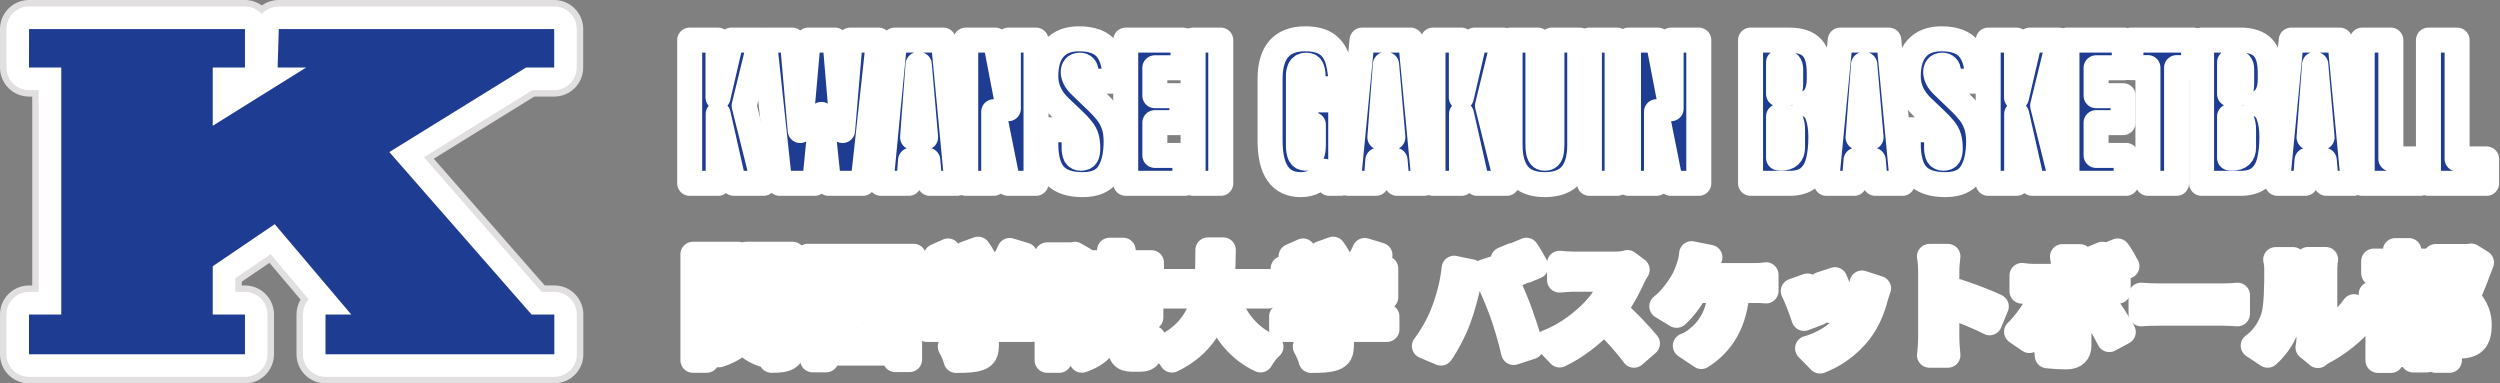 <svg width="300" height="46" viewBox="0 0 300 46" fill="none" xmlns="http://www.w3.org/2000/svg">
<rect x="0" y="0" width="300" height="46" fill="#808080" stroke="none"/>
<g clip-path="url(#clip0_12418_4427)">
<path d="M66.519 46H39.059C38.134 46 37.249 45.632 36.599 44.977C35.946 44.322 35.578 43.435 35.578 42.513V37.742C35.578 37.087 35.76 36.475 36.069 35.952L32.334 31.542L29.008 33.801V34.255H29.398C30.323 34.255 31.208 34.623 31.862 35.278C32.515 35.933 32.883 36.82 32.879 37.746V42.516C32.879 44.442 31.317 46.004 29.395 46.004H3.48C1.558 46 0 44.438 0 42.513V37.742C0 35.816 1.558 34.255 3.48 34.255H3.867V11.59H3.48C2.556 11.59 1.671 11.222 1.017 10.567C0.367 9.916 0 9.029 0 8.103V3.487C0 1.562 1.562 0 3.48 0H29.391C30.149 0 30.849 0.244 31.421 0.655C31.993 0.244 32.693 0 33.451 0H66.504C68.426 0 69.984 1.562 69.984 3.487V8.103C69.984 10.028 68.426 11.59 66.504 11.59H64.11L52.052 19.046L65.367 34.251H66.523C67.448 34.251 68.333 34.619 68.983 35.274C69.636 35.929 70.004 36.816 70.004 37.739V42.509C70.004 44.434 68.445 45.996 66.523 45.996L66.519 46Z" fill="#E1DFDF"/>
<path d="M66.519 45.225H39.059C38.339 45.225 37.651 44.938 37.144 44.431C36.638 43.923 36.352 43.233 36.352 42.512V37.742C36.352 37.041 36.618 36.402 37.055 35.917L32.473 30.508L28.23 33.387V35.026H29.395C30.114 35.026 30.802 35.313 31.309 35.82C31.815 36.328 32.102 37.018 32.102 37.738V42.508C32.102 44.008 30.887 45.221 29.391 45.221H3.48C1.984 45.221 0.773 44.008 0.773 42.508V37.738C0.773 36.239 1.984 35.026 3.48 35.026H4.641V10.815H3.48C2.761 10.815 2.073 10.528 1.566 10.021C1.06 9.513 0.773 8.823 0.773 8.103V3.487C0.773 1.988 1.988 0.775 3.48 0.775H29.391C30.199 0.775 30.926 1.131 31.421 1.693C31.916 1.128 32.643 0.775 33.451 0.775H66.504C68.001 0.775 69.211 1.988 69.211 3.487V8.103C69.211 9.602 68.001 10.815 66.504 10.815H63.89L50.865 18.867L65.011 35.026H66.516C67.235 35.026 67.923 35.313 68.43 35.82C68.936 36.328 69.223 37.018 69.223 37.738V42.508C69.223 44.008 68.008 45.221 66.516 45.221L66.519 45.225Z" fill="white"/>
<path d="M29.395 3.488V8.103H25.527V15.093L36.738 8.103H33.316L33.455 3.488H66.504V8.103H63.124L46.719 18.247L63.789 37.742H66.519V42.513H39.059V37.742H42.152L32.968 26.9L25.527 31.949V37.742H29.395V42.513H3.48V37.742H7.352V8.103H3.48L3.484 3.488H29.395Z" fill="#1E3C91"/>
</g>
<mask id="path-4-outside-1_12418_4427" maskUnits="userSpaceOnUse" x="80.762" y="2.656" width="220" height="43" fill="black">
<rect fill="white" x="80.762" y="2.656" width="220" height="43"/>
<path d="M87.027 31.677H84.797V32.372H87.027V31.677ZM84.797 34.162H87.027V33.423H84.797V34.162ZM88.617 35.312H84.797V43.235H83.15V30.512H88.617V35.312ZM91.159 34.19H93.459V33.423H91.159V34.19ZM93.459 31.677H91.159V32.372H93.459V31.677ZM95.121 30.512V41.446C95.121 42.227 94.993 42.653 94.539 42.923C94.084 43.193 93.459 43.235 92.579 43.235C92.551 42.88 92.394 42.341 92.238 41.915C92.068 42.156 91.897 42.398 91.798 42.596C90.619 42.256 89.739 41.659 89.114 40.807C88.617 41.475 87.751 42.099 86.274 42.582C86.075 42.27 85.635 41.759 85.294 41.489C86.885 41.063 87.637 40.452 87.978 39.827H85.55V38.592H88.234V37.854H85.749V36.675H86.856C86.729 36.363 86.572 36.036 86.388 35.752L87.68 35.397C87.964 35.766 88.234 36.277 88.362 36.675H89.838C90.009 36.249 90.208 35.738 90.321 35.383L91.869 35.78C91.656 36.093 91.443 36.405 91.258 36.675H92.494V37.854H89.739V38.592H92.636V39.827H89.995C90.563 40.594 91.5 41.148 92.707 41.375C92.622 41.46 92.522 41.56 92.437 41.673C92.778 41.688 93.104 41.688 93.232 41.673C93.403 41.673 93.459 41.602 93.459 41.432V35.354H89.554V30.512H95.121Z"/>
<path d="M103.896 33.92V32.372H102.462V33.92H103.896ZM107.432 37.073V35.468H105.487V37.087C105.487 37.456 105.529 37.499 105.799 37.499H106.523C106.765 37.499 106.822 37.399 106.85 36.76C106.992 36.874 107.205 36.973 107.432 37.073ZM99.139 40.821H107.432V38.862C107.233 38.947 107.006 38.975 106.722 38.975H105.529C104.152 38.975 103.882 38.507 103.882 37.101V35.468H102.462V35.624C102.462 37.03 102.036 38.677 100.077 39.7C99.906 39.458 99.48 39.075 99.139 38.805V40.821ZM100.886 35.468H99.139V38.464C100.659 37.626 100.886 36.547 100.886 35.596V35.468ZM109.633 32.372H105.572V33.92H109.15V43.15H107.432V42.369H99.139V43.179H97.506V33.92H100.801V32.372H96.938V30.754H109.633V32.372Z"/>
<path d="M112.97 33.707V35.667H111.38V32.216H113.311C113.055 31.748 112.672 31.194 112.331 30.754L113.765 30.115C114.262 30.668 114.83 31.421 115.058 31.975L114.546 32.216H116.776C116.577 31.662 116.222 30.981 115.881 30.441L117.372 29.902C117.827 30.512 118.295 31.378 118.48 31.946L117.798 32.216H119.942C120.411 31.549 120.894 30.725 121.164 30.058L122.995 30.612C122.612 31.151 122.186 31.719 121.803 32.216H123.691V35.667H122.03V33.707H112.97ZM123.833 37.981V39.529H118.366V41.418C118.366 42.298 118.182 42.738 117.486 42.98C116.818 43.221 115.938 43.25 114.731 43.25C114.617 42.767 114.291 42.057 114.035 41.602C114.944 41.645 115.995 41.645 116.279 41.631C116.577 41.631 116.648 41.574 116.648 41.375V39.529H111.195V37.981H116.648V37.044H117.457C117.827 36.817 118.21 36.547 118.551 36.263H113.737V34.801H120.113L120.482 34.715L121.547 35.539C120.738 36.405 119.63 37.314 118.466 37.981H123.833Z"/>
<path d="M136.627 34.119V32.955H131.487V34.119H136.627ZM129.982 31.52H133.148V30.029H134.781V31.52H138.175V34.304H137.082V35.567H131.033V34.318H129.982V31.52ZM128.974 30.512L130.081 31.151C129.712 32.358 129.243 33.906 128.846 35.014C129.698 36.093 129.882 37.044 129.882 37.868C129.882 38.777 129.698 39.373 129.258 39.685C129.03 39.842 128.761 39.927 128.434 39.984C128.193 40.012 127.852 40.026 127.525 40.012C127.511 39.614 127.383 38.975 127.156 38.578C127.412 38.592 127.596 38.592 127.781 38.592C127.937 38.578 128.065 38.549 128.178 38.464C128.335 38.351 128.391 38.067 128.391 37.669C128.391 37.016 128.207 36.135 127.412 35.184C127.696 34.289 127.994 33.054 128.221 32.088H127.113V43.235H125.651V30.583H128.732L128.974 30.512ZM136.201 41.617H136.67C136.897 41.617 136.94 41.404 136.968 39.955C137.281 40.211 137.962 40.481 138.374 40.58C138.232 42.568 137.863 43.108 136.855 43.108H135.903C134.668 43.108 134.398 42.625 134.398 41.176V38.095H133.347C133.177 40.665 132.58 42.298 129.811 43.221C129.669 42.824 129.258 42.199 128.917 41.901C131.189 41.219 131.615 40.069 131.757 38.095H130.195V36.59H138.104V38.095H135.974V41.162C135.974 41.574 136.003 41.617 136.201 41.617Z"/>
<path d="M152.205 35.525H147.206C148.144 38.294 149.862 40.523 152.517 41.602C152.091 41.957 151.537 42.71 151.268 43.193C148.697 41.986 147.05 39.913 145.943 37.172C145.176 39.543 143.642 41.759 140.632 43.207C140.362 42.738 139.865 42.128 139.368 41.773C142.62 40.324 143.969 37.967 144.523 35.525H139.638V33.778H144.807C144.949 32.443 144.934 31.151 144.949 29.987H146.795C146.78 31.151 146.766 32.458 146.624 33.778H152.205V35.525Z"/>
<path d="M155.57 33.707V35.667H153.98V32.216H155.911C155.655 31.748 155.272 31.194 154.931 30.754L156.365 30.115C156.862 30.668 157.43 31.421 157.658 31.975L157.146 32.216H159.376C159.177 31.662 158.822 30.981 158.481 30.441L159.972 29.902C160.427 30.512 160.895 31.378 161.08 31.946L160.398 32.216H162.542C163.011 31.549 163.494 30.725 163.764 30.058L165.595 30.612C165.212 31.151 164.786 31.719 164.403 32.216H166.291V35.667H164.63V33.707H155.57ZM166.433 37.981V39.529H160.966V41.418C160.966 42.298 160.782 42.738 160.086 42.98C159.418 43.221 158.538 43.25 157.331 43.25C157.217 42.767 156.891 42.057 156.635 41.602C157.544 41.645 158.595 41.645 158.879 41.631C159.177 41.631 159.248 41.574 159.248 41.375V39.529H153.795V37.981H159.248V37.044H160.057C160.427 36.817 160.81 36.547 161.151 36.263H156.337V34.801H162.713L163.082 34.715L164.147 35.539C163.338 36.405 162.23 37.314 161.066 37.981H166.433Z"/>
<path d="M181.493 30.668C181.848 31.194 182.345 32.088 182.615 32.614L181.479 33.111C181.181 32.529 180.755 31.677 180.371 31.137L181.493 30.668ZM183.169 30.029C183.538 30.569 184.063 31.464 184.319 31.961L183.183 32.443C182.899 31.861 182.43 31.023 182.047 30.498L183.169 30.029ZM173.144 37.584C173.783 35.993 174.322 33.991 174.493 32.188L176.566 32.614C176.438 33.026 176.282 33.721 176.225 34.034C176.026 35.028 175.515 36.987 175.018 38.308C174.507 39.685 173.669 41.304 172.916 42.369L170.928 41.531C171.823 40.367 172.661 38.833 173.144 37.584ZM180.158 37.286C179.619 35.795 178.696 33.693 178.099 32.614L179.988 32.003C180.57 33.097 181.55 35.283 182.09 36.661C182.587 37.939 183.339 40.211 183.737 41.617L181.635 42.298C181.238 40.608 180.726 38.819 180.158 37.286Z"/>
<path d="M196.46 32.372C196.346 32.529 196.091 32.969 195.963 33.253C195.48 34.36 194.685 35.88 193.734 37.158C195.139 38.379 196.858 40.197 197.695 41.219L196.077 42.625C195.154 41.347 193.833 39.898 192.498 38.606C190.993 40.197 189.104 41.673 187.159 42.596L185.696 41.063C187.983 40.211 190.184 38.478 191.518 36.987C192.456 35.922 193.322 34.517 193.634 33.508H188.82C188.224 33.508 187.443 33.594 187.145 33.608V31.591C187.528 31.648 188.394 31.691 188.82 31.691H193.833C194.444 31.691 195.012 31.606 195.296 31.506L196.46 32.372Z"/>
<path d="M205.193 30.881C205.023 31.236 204.838 31.733 204.724 32.032C204.611 32.33 204.483 32.699 204.327 33.068H210.447C210.816 33.068 211.455 33.054 211.924 32.969V34.914C211.398 34.857 210.774 34.857 210.447 34.857H208.459C208.203 38.62 206.727 41.162 204.156 42.781L202.239 41.489C202.751 41.29 203.248 40.992 203.588 40.708C205.079 39.572 206.258 37.825 206.485 34.857H203.489C202.921 35.894 202.041 37.101 201.189 37.839L199.414 36.76C200.422 36.008 201.331 34.73 201.87 33.835C202.268 33.182 202.523 32.443 202.694 31.904C202.864 31.435 202.964 30.881 202.992 30.441L205.193 30.881Z"/>
<path d="M220.188 33.565C220.458 34.176 221.154 36.022 221.353 36.675L219.649 37.271C219.478 36.576 218.853 34.857 218.498 34.119L220.188 33.565ZM225.428 34.602C225.258 35.056 225.172 35.354 225.087 35.638C224.718 37.073 224.122 38.549 223.156 39.799C221.835 41.503 220.06 42.696 218.399 43.321L216.908 41.801C218.47 41.389 220.444 40.31 221.622 38.833C222.588 37.626 223.27 35.738 223.44 33.963L225.428 34.602ZM216.894 34.318C217.249 35.042 217.93 36.76 218.214 37.555L216.482 38.209C216.241 37.442 215.531 35.553 215.19 34.928L216.894 34.318Z"/>
<path d="M231.676 40.637V32.472C231.676 31.975 231.633 31.265 231.534 30.768H233.749C233.692 31.265 233.621 31.89 233.621 32.472V34.573C235.524 35.127 238.251 36.135 239.557 36.774L238.748 38.734C237.285 37.967 235.155 37.144 233.621 36.618V40.637C233.621 41.049 233.692 42.043 233.749 42.625H231.534C231.619 42.057 231.676 41.205 231.676 40.637Z"/>
<path d="M246.259 36.902C245.606 38.166 244.3 40.026 243.519 40.864L241.985 39.813C242.937 38.904 244.073 37.342 244.655 36.15L246.259 36.902ZM252.365 36.107C253.09 37.016 254.226 38.805 254.794 39.842L253.118 40.75C252.507 39.529 251.499 37.811 250.818 36.945L252.365 36.107ZM252.28 30.512C252.635 31.038 253.104 31.847 253.374 32.372L252.223 32.855C251.939 32.287 251.542 31.52 251.158 30.981L252.28 30.512ZM254.126 30.115C254.51 30.64 254.978 31.449 255.234 31.946L254.112 32.443C253.814 31.847 253.402 31.109 253.004 30.569L254.126 30.115ZM249.596 30.796C249.568 30.995 249.469 31.677 249.469 32.032V33.168H252.777C253.175 33.168 253.8 33.125 254.183 33.068V34.928C253.729 34.9 253.175 34.886 252.791 34.886H249.469V41.489C249.469 42.312 249 42.824 247.992 42.824C247.225 42.824 246.401 42.781 245.677 42.696L245.507 40.935C246.117 41.049 246.742 41.105 247.083 41.105C247.452 41.105 247.594 40.963 247.608 40.594C247.623 40.069 247.623 35.567 247.623 34.9V34.886H244.016C243.59 34.886 243.036 34.9 242.638 34.943V33.054C243.064 33.111 243.561 33.168 244.016 33.168H247.623V32.032C247.623 31.662 247.552 31.038 247.495 30.796H249.596Z"/>
<path d="M256.924 35.425C257.435 35.468 258.471 35.511 259.21 35.511H266.835C267.503 35.511 268.127 35.454 268.497 35.425V37.655C268.156 37.641 267.432 37.584 266.835 37.584H259.21C258.4 37.584 257.449 37.612 256.924 37.655V35.425Z"/>
<path d="M276.96 41.688C277.017 41.418 277.073 41.02 277.073 40.637V32.358C277.073 31.719 276.974 31.18 276.96 31.137H279.076C279.061 31.18 278.976 31.733 278.976 32.372V39.799C280.126 39.302 281.532 38.18 282.484 36.803L283.577 38.365C282.398 39.898 280.354 41.432 278.763 42.241C278.451 42.412 278.28 42.554 278.153 42.667L276.96 41.688ZM270.385 41.475C271.635 40.594 272.402 39.288 272.799 38.081C273.197 36.86 273.211 34.176 273.211 32.458C273.211 31.89 273.168 31.506 273.083 31.151H275.171C275.156 31.222 275.071 31.847 275.071 32.443C275.071 34.119 275.029 37.115 274.645 38.549C274.219 40.154 273.325 41.546 272.118 42.625L270.385 41.475Z"/>
<path d="M291.685 31.336V32.798H284.841V31.336H287.439V30.072H289.072V31.336H291.685ZM289.569 39.203H286.914V41.077H289.569V39.203ZM285.352 43.25V37.74H291.217V43.193H289.569V42.54H286.914V43.25H285.352ZM289.442 32.841L291.032 33.182C290.734 33.963 290.436 34.73 290.194 35.283H291.841V36.817H284.543V35.283H286.161C286.119 34.715 285.906 33.835 285.664 33.182L287.042 32.898C287.34 33.537 287.567 34.389 287.624 34.971L286.289 35.283H290.01L288.859 34.985C289.072 34.389 289.328 33.494 289.442 32.841ZM296.542 30.725L297.777 31.492C297.28 32.855 296.655 34.488 296.087 35.695C297.294 36.973 297.507 38.081 297.507 39.018C297.507 40.055 297.28 40.75 296.74 41.134C296.471 41.318 296.13 41.432 295.775 41.489C295.448 41.531 295.036 41.531 294.639 41.517C294.639 41.063 294.497 40.339 294.227 39.87C294.539 39.884 294.809 39.898 295.022 39.884C295.221 39.884 295.406 39.842 295.548 39.771C295.803 39.614 295.888 39.288 295.888 38.805C295.888 38.038 295.576 37.016 294.44 35.908C294.852 34.9 295.306 33.452 295.647 32.372H293.929V43.235H292.282V30.782H296.286L296.542 30.725Z"/>
<path d="M82.762 22V4.812H86.16V11.697L87.762 4.812H91.219L89.295 12.684L91.619 22H88.055L86.18 13.68V22H82.762Z"/>
<path d="M93.562 22L91.717 4.812H95.076L96.023 15.662L96.99 4.812H100.193L101.111 15.662L102.029 4.812H105.428L103.553 22H99.432L98.572 13.729L97.752 22H93.562Z"/>
<path d="M105.711 22L107.371 4.812H113.201L114.832 22H111.58L111.336 19.227H109.266L109.051 22H105.711ZM109.51 16.482H111.072L110.32 7.742H110.164L109.51 16.482Z"/>
<path d="M115.887 22V4.812H119.422L121.004 13.045V4.812H124.324V22H120.965L119.246 13.406V22H115.887Z"/>
<path d="M129.93 22.156C128.361 22.156 127.228 21.766 126.531 20.984C125.841 20.203 125.496 18.96 125.496 17.254V15.574H128.895V17.723C128.895 18.12 128.953 18.432 129.07 18.66C129.194 18.881 129.406 18.992 129.705 18.992C130.018 18.992 130.232 18.901 130.35 18.719C130.473 18.537 130.535 18.237 130.535 17.82C130.535 17.293 130.483 16.854 130.379 16.502C130.275 16.144 130.092 15.805 129.832 15.486C129.578 15.161 129.223 14.783 128.768 14.354L127.225 12.889C126.072 11.801 125.496 10.558 125.496 9.158C125.496 7.693 125.835 6.577 126.512 5.809C127.195 5.04 128.182 4.656 129.471 4.656C131.046 4.656 132.163 5.076 132.82 5.916C133.484 6.756 133.816 8.032 133.816 9.744H130.32V8.562C130.32 8.328 130.252 8.146 130.115 8.016C129.985 7.885 129.806 7.82 129.578 7.82C129.305 7.82 129.103 7.898 128.973 8.055C128.849 8.204 128.787 8.4 128.787 8.641C128.787 8.882 128.852 9.142 128.982 9.422C129.113 9.702 129.37 10.024 129.754 10.389L131.736 12.293C132.133 12.671 132.498 13.071 132.83 13.494C133.162 13.911 133.429 14.399 133.631 14.959C133.833 15.512 133.934 16.189 133.934 16.99C133.934 18.605 133.634 19.871 133.035 20.789C132.443 21.701 131.408 22.156 129.93 22.156Z"/>
<path d="M135.086 22V4.812H141.961V8.133H138.582V11.482H141.824V14.715H138.582V18.65H142.186V22H135.086Z"/>
<path d="M143.172 22V4.812H146.492V22H143.172Z"/>
<path d="M156.092 22.156C153.637 22.156 152.41 20.398 152.41 16.883V9.471C152.41 6.261 153.816 4.656 156.629 4.656C157.788 4.656 158.676 4.891 159.295 5.359C159.913 5.822 160.34 6.499 160.574 7.391C160.809 8.283 160.926 9.37 160.926 10.652H157.566V9.129C157.566 8.758 157.514 8.449 157.41 8.201C157.312 7.947 157.104 7.82 156.785 7.82C156.388 7.82 156.124 7.954 155.994 8.221C155.87 8.488 155.809 8.781 155.809 9.1V17.43C155.809 17.892 155.867 18.27 155.984 18.562C156.108 18.849 156.346 18.992 156.697 18.992C157.062 18.992 157.303 18.849 157.42 18.562C157.544 18.27 157.605 17.885 157.605 17.41V14.959H156.688V11.99H160.887V22H159.51L158.924 20.555C158.325 21.622 157.381 22.156 156.092 22.156Z"/>
<path d="M161.785 22L163.445 4.812H169.275L170.906 22H167.654L167.41 19.227H165.34L165.125 22H161.785ZM165.584 16.482H167.146L166.395 7.742H166.238L165.584 16.482Z"/>
<path d="M171.961 22V4.812H175.359V11.697L176.961 4.812H180.418L178.494 12.684L180.818 22H177.254L175.379 13.68V22H171.961Z"/>
<path d="M185.389 22.156C183.956 22.156 182.902 21.756 182.225 20.955C181.548 20.148 181.209 18.963 181.209 17.4V4.812H184.549V17.264C184.549 17.55 184.565 17.827 184.598 18.094C184.63 18.354 184.705 18.569 184.822 18.738C184.939 18.908 185.128 18.992 185.389 18.992C185.656 18.992 185.848 18.911 185.965 18.748C186.082 18.579 186.154 18.361 186.18 18.094C186.212 17.827 186.229 17.55 186.229 17.264V4.812H189.568V17.4C189.568 18.963 189.23 20.148 188.553 20.955C187.876 21.756 186.821 22.156 185.389 22.156Z"/>
<path d="M190.73 22V4.812H194.051V22H190.73Z"/>
<path d="M195.418 22V4.812H198.953L200.535 13.045V4.812H203.855V22H200.496L198.777 13.406V22H195.418Z"/>
<path d="M210.066 22V4.812H214.725C215.975 4.812 216.883 5.118 217.449 5.73C218.022 6.336 218.309 7.339 218.309 8.738V9.49C218.309 10.297 218.162 10.952 217.869 11.453C217.583 11.954 217.143 12.283 216.551 12.44C217.326 12.635 217.843 13.094 218.104 13.816C218.37 14.533 218.504 15.408 218.504 16.443C218.504 17.557 218.4 18.53 218.191 19.363C217.983 20.197 217.605 20.844 217.059 21.307C216.512 21.769 215.734 22 214.725 22H210.066ZM213.426 11.287H214.129C214.448 11.287 214.653 11.163 214.744 10.916C214.835 10.669 214.881 10.372 214.881 10.027V8.299C214.881 7.745 214.637 7.469 214.148 7.469H213.426V11.287ZM213.768 18.973C214.66 18.973 215.105 18.549 215.105 17.703V15.555C215.105 15.066 215.031 14.682 214.881 14.402C214.738 14.116 214.464 13.973 214.061 13.973H213.426V18.953C213.569 18.966 213.683 18.973 213.768 18.973Z"/>
<path d="M219.168 22L220.828 4.812H226.658L228.289 22H225.037L224.793 19.227H222.723L222.508 22H219.168ZM222.967 16.482H224.529L223.777 7.742H223.621L222.967 16.482Z"/>
<path d="M233.426 22.156C231.857 22.156 230.724 21.766 230.027 20.984C229.337 20.203 228.992 18.96 228.992 17.254V15.574H232.391V17.723C232.391 18.12 232.449 18.432 232.566 18.66C232.69 18.881 232.902 18.992 233.201 18.992C233.514 18.992 233.729 18.901 233.846 18.719C233.969 18.537 234.031 18.237 234.031 17.82C234.031 17.293 233.979 16.854 233.875 16.502C233.771 16.144 233.589 15.805 233.328 15.486C233.074 15.161 232.719 14.783 232.264 14.354L230.721 12.889C229.568 11.801 228.992 10.558 228.992 9.158C228.992 7.693 229.331 6.577 230.008 5.809C230.691 5.04 231.678 4.656 232.967 4.656C234.542 4.656 235.659 5.076 236.316 5.916C236.98 6.756 237.312 8.032 237.312 9.744H233.816V8.562C233.816 8.328 233.748 8.146 233.611 8.016C233.481 7.885 233.302 7.82 233.074 7.82C232.801 7.82 232.599 7.898 232.469 8.055C232.345 8.204 232.283 8.4 232.283 8.641C232.283 8.882 232.348 9.142 232.479 9.422C232.609 9.702 232.866 10.024 233.25 10.389L235.232 12.293C235.63 12.671 235.994 13.071 236.326 13.494C236.658 13.911 236.925 14.399 237.127 14.959C237.329 15.512 237.43 16.189 237.43 16.99C237.43 18.605 237.13 19.871 236.531 20.789C235.939 21.701 234.904 22.156 233.426 22.156Z"/>
<path d="M238.582 22V4.812H241.98V11.697L243.582 4.812H247.039L245.115 12.684L247.439 22H243.875L242 13.68V22H238.582Z"/>
<path d="M248.035 22V4.812H254.91V8.133H251.531V11.482H254.773V14.715H251.531V18.65H255.135V22H248.035Z"/>
<path d="M257.752 22V8.113H255.711V4.812H263.23V8.113H261.189V22H257.752Z"/>
<path d="M264.188 22V4.812H268.846C270.096 4.812 271.004 5.118 271.57 5.73C272.143 6.336 272.43 7.339 272.43 8.738V9.49C272.43 10.297 272.283 10.952 271.99 11.453C271.704 11.954 271.264 12.283 270.672 12.44C271.447 12.635 271.964 13.094 272.225 13.816C272.492 14.533 272.625 15.408 272.625 16.443C272.625 17.557 272.521 18.53 272.312 19.363C272.104 20.197 271.727 20.844 271.18 21.307C270.633 21.769 269.855 22 268.846 22H264.188ZM267.547 11.287H268.25C268.569 11.287 268.774 11.163 268.865 10.916C268.956 10.669 269.002 10.372 269.002 10.027V8.299C269.002 7.745 268.758 7.469 268.27 7.469H267.547V11.287ZM267.889 18.973C268.781 18.973 269.227 18.549 269.227 17.703V15.555C269.227 15.066 269.152 14.682 269.002 14.402C268.859 14.116 268.585 13.973 268.182 13.973H267.547V18.953C267.69 18.966 267.804 18.973 267.889 18.973Z"/>
<path d="M273.289 22L274.949 4.812H280.779L282.41 22H279.158L278.914 19.227H276.844L276.629 22H273.289ZM277.088 16.482H278.65L277.898 7.742H277.742L277.088 16.482Z"/>
<path d="M283.465 22V4.812H286.902V19.07H290.438V22H283.465Z"/>
<path d="M291.414 22V4.812H294.852V19.07H298.387V22H291.414Z"/>
</mask>
<path d="M87.027 31.677H84.797V32.372H87.027V31.677ZM84.797 34.162H87.027V33.423H84.797V34.162ZM88.617 35.312H84.797V43.235H83.15V30.512H88.617V35.312ZM91.159 34.19H93.459V33.423H91.159V34.19ZM93.459 31.677H91.159V32.372H93.459V31.677ZM95.121 30.512V41.446C95.121 42.227 94.993 42.653 94.539 42.923C94.084 43.193 93.459 43.235 92.579 43.235C92.551 42.88 92.394 42.341 92.238 41.915C92.068 42.156 91.897 42.398 91.798 42.596C90.619 42.256 89.739 41.659 89.114 40.807C88.617 41.475 87.751 42.099 86.274 42.582C86.075 42.27 85.635 41.759 85.294 41.489C86.885 41.063 87.637 40.452 87.978 39.827H85.55V38.592H88.234V37.854H85.749V36.675H86.856C86.729 36.363 86.572 36.036 86.388 35.752L87.68 35.397C87.964 35.766 88.234 36.277 88.362 36.675H89.838C90.009 36.249 90.208 35.738 90.321 35.383L91.869 35.78C91.656 36.093 91.443 36.405 91.258 36.675H92.494V37.854H89.739V38.592H92.636V39.827H89.995C90.563 40.594 91.5 41.148 92.707 41.375C92.622 41.46 92.522 41.56 92.437 41.673C92.778 41.688 93.104 41.688 93.232 41.673C93.403 41.673 93.459 41.602 93.459 41.432V35.354H89.554V30.512H95.121Z" fill="#1E3C91"/>
<path d="M103.896 33.92V32.372H102.462V33.92H103.896ZM107.432 37.073V35.468H105.487V37.087C105.487 37.456 105.529 37.499 105.799 37.499H106.523C106.765 37.499 106.822 37.399 106.85 36.76C106.992 36.874 107.205 36.973 107.432 37.073ZM99.139 40.821H107.432V38.862C107.233 38.947 107.006 38.975 106.722 38.975H105.529C104.152 38.975 103.882 38.507 103.882 37.101V35.468H102.462V35.624C102.462 37.03 102.036 38.677 100.077 39.7C99.906 39.458 99.48 39.075 99.139 38.805V40.821ZM100.886 35.468H99.139V38.464C100.659 37.626 100.886 36.547 100.886 35.596V35.468ZM109.633 32.372H105.572V33.92H109.15V43.15H107.432V42.369H99.139V43.179H97.506V33.92H100.801V32.372H96.938V30.754H109.633V32.372Z" fill="#1E3C91"/>
<path d="M112.97 33.707V35.667H111.38V32.216H113.311C113.055 31.748 112.672 31.194 112.331 30.754L113.765 30.115C114.262 30.668 114.83 31.421 115.058 31.975L114.546 32.216H116.776C116.577 31.662 116.222 30.981 115.881 30.441L117.372 29.902C117.827 30.512 118.295 31.378 118.48 31.946L117.798 32.216H119.942C120.411 31.549 120.894 30.725 121.164 30.058L122.995 30.612C122.612 31.151 122.186 31.719 121.803 32.216H123.691V35.667H122.03V33.707H112.97ZM123.833 37.981V39.529H118.366V41.418C118.366 42.298 118.182 42.738 117.486 42.98C116.818 43.221 115.938 43.25 114.731 43.25C114.617 42.767 114.291 42.057 114.035 41.602C114.944 41.645 115.995 41.645 116.279 41.631C116.577 41.631 116.648 41.574 116.648 41.375V39.529H111.195V37.981H116.648V37.044H117.457C117.827 36.817 118.21 36.547 118.551 36.263H113.737V34.801H120.113L120.482 34.715L121.547 35.539C120.738 36.405 119.63 37.314 118.466 37.981H123.833Z" fill="#1E3C91"/>
<path d="M136.627 34.119V32.955H131.487V34.119H136.627ZM129.982 31.52H133.148V30.029H134.781V31.52H138.175V34.304H137.082V35.567H131.033V34.318H129.982V31.52ZM128.974 30.512L130.081 31.151C129.712 32.358 129.243 33.906 128.846 35.014C129.698 36.093 129.882 37.044 129.882 37.868C129.882 38.777 129.698 39.373 129.258 39.685C129.03 39.842 128.761 39.927 128.434 39.984C128.193 40.012 127.852 40.026 127.525 40.012C127.511 39.614 127.383 38.975 127.156 38.578C127.412 38.592 127.596 38.592 127.781 38.592C127.937 38.578 128.065 38.549 128.178 38.464C128.335 38.351 128.391 38.067 128.391 37.669C128.391 37.016 128.207 36.135 127.412 35.184C127.696 34.289 127.994 33.054 128.221 32.088H127.113V43.235H125.651V30.583H128.732L128.974 30.512ZM136.201 41.617H136.67C136.897 41.617 136.94 41.404 136.968 39.955C137.281 40.211 137.962 40.481 138.374 40.58C138.232 42.568 137.863 43.108 136.855 43.108H135.903C134.668 43.108 134.398 42.625 134.398 41.176V38.095H133.347C133.177 40.665 132.58 42.298 129.811 43.221C129.669 42.824 129.258 42.199 128.917 41.901C131.189 41.219 131.615 40.069 131.757 38.095H130.195V36.59H138.104V38.095H135.974V41.162C135.974 41.574 136.003 41.617 136.201 41.617Z" fill="#1E3C91"/>
<path d="M152.205 35.525H147.206C148.144 38.294 149.862 40.523 152.517 41.602C152.091 41.957 151.537 42.71 151.268 43.193C148.697 41.986 147.05 39.913 145.943 37.172C145.176 39.543 143.642 41.759 140.632 43.207C140.362 42.738 139.865 42.128 139.368 41.773C142.62 40.324 143.969 37.967 144.523 35.525H139.638V33.778H144.807C144.949 32.443 144.934 31.151 144.949 29.987H146.795C146.78 31.151 146.766 32.458 146.624 33.778H152.205V35.525Z" fill="#1E3C91"/>
<path d="M155.57 33.707V35.667H153.98V32.216H155.911C155.655 31.748 155.272 31.194 154.931 30.754L156.365 30.115C156.862 30.668 157.43 31.421 157.658 31.975L157.146 32.216H159.376C159.177 31.662 158.822 30.981 158.481 30.441L159.972 29.902C160.427 30.512 160.895 31.378 161.08 31.946L160.398 32.216H162.542C163.011 31.549 163.494 30.725 163.764 30.058L165.595 30.612C165.212 31.151 164.786 31.719 164.403 32.216H166.291V35.667H164.63V33.707H155.57ZM166.433 37.981V39.529H160.966V41.418C160.966 42.298 160.782 42.738 160.086 42.98C159.418 43.221 158.538 43.25 157.331 43.25C157.217 42.767 156.891 42.057 156.635 41.602C157.544 41.645 158.595 41.645 158.879 41.631C159.177 41.631 159.248 41.574 159.248 41.375V39.529H153.795V37.981H159.248V37.044H160.057C160.427 36.817 160.81 36.547 161.151 36.263H156.337V34.801H162.713L163.082 34.715L164.147 35.539C163.338 36.405 162.23 37.314 161.066 37.981H166.433Z" fill="#1E3C91"/>
<path d="M181.493 30.668C181.848 31.194 182.345 32.088 182.615 32.614L181.479 33.111C181.181 32.529 180.755 31.677 180.371 31.137L181.493 30.668ZM183.169 30.029C183.538 30.569 184.063 31.464 184.319 31.961L183.183 32.443C182.899 31.861 182.43 31.023 182.047 30.498L183.169 30.029ZM173.144 37.584C173.783 35.993 174.322 33.991 174.493 32.188L176.566 32.614C176.438 33.026 176.282 33.721 176.225 34.034C176.026 35.028 175.515 36.987 175.018 38.308C174.507 39.685 173.669 41.304 172.916 42.369L170.928 41.531C171.823 40.367 172.661 38.833 173.144 37.584ZM180.158 37.286C179.619 35.795 178.696 33.693 178.099 32.614L179.988 32.003C180.57 33.097 181.55 35.283 182.09 36.661C182.587 37.939 183.339 40.211 183.737 41.617L181.635 42.298C181.238 40.608 180.726 38.819 180.158 37.286Z" fill="#1E3C91"/>
<path d="M196.46 32.372C196.346 32.529 196.091 32.969 195.963 33.253C195.48 34.36 194.685 35.88 193.734 37.158C195.139 38.379 196.858 40.197 197.695 41.219L196.077 42.625C195.154 41.347 193.833 39.898 192.498 38.606C190.993 40.197 189.104 41.673 187.159 42.596L185.696 41.063C187.983 40.211 190.184 38.478 191.518 36.987C192.456 35.922 193.322 34.517 193.634 33.508H188.82C188.224 33.508 187.443 33.594 187.145 33.608V31.591C187.528 31.648 188.394 31.691 188.82 31.691H193.833C194.444 31.691 195.012 31.606 195.296 31.506L196.46 32.372Z" fill="#1E3C91"/>
<path d="M205.193 30.881C205.023 31.236 204.838 31.733 204.724 32.032C204.611 32.33 204.483 32.699 204.327 33.068H210.447C210.816 33.068 211.455 33.054 211.924 32.969V34.914C211.398 34.857 210.774 34.857 210.447 34.857H208.459C208.203 38.62 206.727 41.162 204.156 42.781L202.239 41.489C202.751 41.29 203.248 40.992 203.588 40.708C205.079 39.572 206.258 37.825 206.485 34.857H203.489C202.921 35.894 202.041 37.101 201.189 37.839L199.414 36.76C200.422 36.008 201.331 34.73 201.87 33.835C202.268 33.182 202.523 32.443 202.694 31.904C202.864 31.435 202.964 30.881 202.992 30.441L205.193 30.881Z" fill="#1E3C91"/>
<path d="M220.188 33.565C220.458 34.176 221.154 36.022 221.353 36.675L219.649 37.271C219.478 36.576 218.853 34.857 218.498 34.119L220.188 33.565ZM225.428 34.602C225.258 35.056 225.172 35.354 225.087 35.638C224.718 37.073 224.122 38.549 223.156 39.799C221.835 41.503 220.06 42.696 218.399 43.321L216.908 41.801C218.47 41.389 220.444 40.31 221.622 38.833C222.588 37.626 223.27 35.738 223.44 33.963L225.428 34.602ZM216.894 34.318C217.249 35.042 217.93 36.76 218.214 37.555L216.482 38.209C216.241 37.442 215.531 35.553 215.19 34.928L216.894 34.318Z" fill="#1E3C91"/>
<path d="M231.676 40.637V32.472C231.676 31.975 231.633 31.265 231.534 30.768H233.749C233.692 31.265 233.621 31.89 233.621 32.472V34.573C235.524 35.127 238.251 36.135 239.557 36.774L238.748 38.734C237.285 37.967 235.155 37.144 233.621 36.618V40.637C233.621 41.049 233.692 42.043 233.749 42.625H231.534C231.619 42.057 231.676 41.205 231.676 40.637Z" fill="#1E3C91"/>
<path d="M246.259 36.902C245.606 38.166 244.3 40.026 243.519 40.864L241.985 39.813C242.937 38.904 244.073 37.342 244.655 36.15L246.259 36.902ZM252.365 36.107C253.09 37.016 254.226 38.805 254.794 39.842L253.118 40.75C252.507 39.529 251.499 37.811 250.818 36.945L252.365 36.107ZM252.28 30.512C252.635 31.038 253.104 31.847 253.374 32.372L252.223 32.855C251.939 32.287 251.542 31.52 251.158 30.981L252.28 30.512ZM254.126 30.115C254.51 30.64 254.978 31.449 255.234 31.946L254.112 32.443C253.814 31.847 253.402 31.109 253.004 30.569L254.126 30.115ZM249.596 30.796C249.568 30.995 249.469 31.677 249.469 32.032V33.168H252.777C253.175 33.168 253.8 33.125 254.183 33.068V34.928C253.729 34.9 253.175 34.886 252.791 34.886H249.469V41.489C249.469 42.312 249 42.824 247.992 42.824C247.225 42.824 246.401 42.781 245.677 42.696L245.507 40.935C246.117 41.049 246.742 41.105 247.083 41.105C247.452 41.105 247.594 40.963 247.608 40.594C247.623 40.069 247.623 35.567 247.623 34.9V34.886H244.016C243.59 34.886 243.036 34.9 242.638 34.943V33.054C243.064 33.111 243.561 33.168 244.016 33.168H247.623V32.032C247.623 31.662 247.552 31.038 247.495 30.796H249.596Z" fill="#1E3C91"/>
<path d="M256.924 35.425C257.435 35.468 258.471 35.511 259.21 35.511H266.835C267.503 35.511 268.127 35.454 268.497 35.425V37.655C268.156 37.641 267.432 37.584 266.835 37.584H259.21C258.4 37.584 257.449 37.612 256.924 37.655V35.425Z" fill="#1E3C91"/>
<path d="M276.96 41.688C277.017 41.418 277.073 41.02 277.073 40.637V32.358C277.073 31.719 276.974 31.18 276.96 31.137H279.076C279.061 31.18 278.976 31.733 278.976 32.372V39.799C280.126 39.302 281.532 38.18 282.484 36.803L283.577 38.365C282.398 39.898 280.354 41.432 278.763 42.241C278.451 42.412 278.28 42.554 278.153 42.667L276.96 41.688ZM270.385 41.475C271.635 40.594 272.402 39.288 272.799 38.081C273.197 36.86 273.211 34.176 273.211 32.458C273.211 31.89 273.168 31.506 273.083 31.151H275.171C275.156 31.222 275.071 31.847 275.071 32.443C275.071 34.119 275.029 37.115 274.645 38.549C274.219 40.154 273.325 41.546 272.118 42.625L270.385 41.475Z" fill="#1E3C91"/>
<path d="M291.685 31.336V32.798H284.841V31.336H287.439V30.072H289.072V31.336H291.685ZM289.569 39.203H286.914V41.077H289.569V39.203ZM285.352 43.25V37.74H291.217V43.193H289.569V42.54H286.914V43.25H285.352ZM289.442 32.841L291.032 33.182C290.734 33.963 290.436 34.73 290.194 35.283H291.841V36.817H284.543V35.283H286.161C286.119 34.715 285.906 33.835 285.664 33.182L287.042 32.898C287.34 33.537 287.567 34.389 287.624 34.971L286.289 35.283H290.01L288.859 34.985C289.072 34.389 289.328 33.494 289.442 32.841ZM296.542 30.725L297.777 31.492C297.28 32.855 296.655 34.488 296.087 35.695C297.294 36.973 297.507 38.081 297.507 39.018C297.507 40.055 297.28 40.75 296.74 41.134C296.471 41.318 296.13 41.432 295.775 41.489C295.448 41.531 295.036 41.531 294.639 41.517C294.639 41.063 294.497 40.339 294.227 39.87C294.539 39.884 294.809 39.898 295.022 39.884C295.221 39.884 295.406 39.842 295.548 39.771C295.803 39.614 295.888 39.288 295.888 38.805C295.888 38.038 295.576 37.016 294.44 35.908C294.852 34.9 295.306 33.452 295.647 32.372H293.929V43.235H292.282V30.782H296.286L296.542 30.725Z" fill="#1E3C91"/>
<path d="M82.762 22V4.812H86.16V11.697L87.762 4.812H91.219L89.295 12.684L91.619 22H88.055L86.18 13.68V22H82.762Z" fill="#1E3C91"/>
<path d="M93.562 22L91.717 4.812H95.076L96.023 15.662L96.99 4.812H100.193L101.111 15.662L102.029 4.812H105.428L103.553 22H99.432L98.572 13.729L97.752 22H93.562Z" fill="#1E3C91"/>
<path d="M105.711 22L107.371 4.812H113.201L114.832 22H111.58L111.336 19.227H109.266L109.051 22H105.711ZM109.51 16.482H111.072L110.32 7.742H110.164L109.51 16.482Z" fill="#1E3C91"/>
<path d="M115.887 22V4.812H119.422L121.004 13.045V4.812H124.324V22H120.965L119.246 13.406V22H115.887Z" fill="#1E3C91"/>
<path d="M129.93 22.156C128.361 22.156 127.228 21.766 126.531 20.984C125.841 20.203 125.496 18.96 125.496 17.254V15.574H128.895V17.723C128.895 18.12 128.953 18.432 129.07 18.66C129.194 18.881 129.406 18.992 129.705 18.992C130.018 18.992 130.232 18.901 130.35 18.719C130.473 18.537 130.535 18.237 130.535 17.82C130.535 17.293 130.483 16.854 130.379 16.502C130.275 16.144 130.092 15.805 129.832 15.486C129.578 15.161 129.223 14.783 128.768 14.354L127.225 12.889C126.072 11.801 125.496 10.558 125.496 9.158C125.496 7.693 125.835 6.577 126.512 5.809C127.195 5.04 128.182 4.656 129.471 4.656C131.046 4.656 132.163 5.076 132.82 5.916C133.484 6.756 133.816 8.032 133.816 9.744H130.32V8.562C130.32 8.328 130.252 8.146 130.115 8.016C129.985 7.885 129.806 7.82 129.578 7.82C129.305 7.82 129.103 7.898 128.973 8.055C128.849 8.204 128.787 8.4 128.787 8.641C128.787 8.882 128.852 9.142 128.982 9.422C129.113 9.702 129.37 10.024 129.754 10.389L131.736 12.293C132.133 12.671 132.498 13.071 132.83 13.494C133.162 13.911 133.429 14.399 133.631 14.959C133.833 15.512 133.934 16.189 133.934 16.99C133.934 18.605 133.634 19.871 133.035 20.789C132.443 21.701 131.408 22.156 129.93 22.156Z" fill="#1E3C91"/>
<path d="M135.086 22V4.812H141.961V8.133H138.582V11.482H141.824V14.715H138.582V18.65H142.186V22H135.086Z" fill="#1E3C91"/>
<path d="M143.172 22V4.812H146.492V22H143.172Z" fill="#1E3C91"/>
<path d="M156.092 22.156C153.637 22.156 152.41 20.398 152.41 16.883V9.471C152.41 6.261 153.816 4.656 156.629 4.656C157.788 4.656 158.676 4.891 159.295 5.359C159.913 5.822 160.34 6.499 160.574 7.391C160.809 8.283 160.926 9.37 160.926 10.652H157.566V9.129C157.566 8.758 157.514 8.449 157.41 8.201C157.312 7.947 157.104 7.82 156.785 7.82C156.388 7.82 156.124 7.954 155.994 8.221C155.87 8.488 155.809 8.781 155.809 9.1V17.43C155.809 17.892 155.867 18.27 155.984 18.562C156.108 18.849 156.346 18.992 156.697 18.992C157.062 18.992 157.303 18.849 157.42 18.562C157.544 18.27 157.605 17.885 157.605 17.41V14.959H156.688V11.99H160.887V22H159.51L158.924 20.555C158.325 21.622 157.381 22.156 156.092 22.156Z" fill="#1E3C91"/>
<path d="M161.785 22L163.445 4.812H169.275L170.906 22H167.654L167.41 19.227H165.34L165.125 22H161.785ZM165.584 16.482H167.146L166.395 7.742H166.238L165.584 16.482Z" fill="#1E3C91"/>
<path d="M171.961 22V4.812H175.359V11.697L176.961 4.812H180.418L178.494 12.684L180.818 22H177.254L175.379 13.68V22H171.961Z" fill="#1E3C91"/>
<path d="M185.389 22.156C183.956 22.156 182.902 21.756 182.225 20.955C181.548 20.148 181.209 18.963 181.209 17.4V4.812H184.549V17.264C184.549 17.55 184.565 17.827 184.598 18.094C184.63 18.354 184.705 18.569 184.822 18.738C184.939 18.908 185.128 18.992 185.389 18.992C185.656 18.992 185.848 18.911 185.965 18.748C186.082 18.579 186.154 18.361 186.18 18.094C186.212 17.827 186.229 17.55 186.229 17.264V4.812H189.568V17.4C189.568 18.963 189.23 20.148 188.553 20.955C187.876 21.756 186.821 22.156 185.389 22.156Z" fill="#1E3C91"/>
<path d="M190.73 22V4.812H194.051V22H190.73Z" fill="#1E3C91"/>
<path d="M195.418 22V4.812H198.953L200.535 13.045V4.812H203.855V22H200.496L198.777 13.406V22H195.418Z" fill="#1E3C91"/>
<path d="M210.066 22V4.812H214.725C215.975 4.812 216.883 5.118 217.449 5.73C218.022 6.336 218.309 7.339 218.309 8.738V9.49C218.309 10.297 218.162 10.952 217.869 11.453C217.583 11.954 217.143 12.283 216.551 12.44C217.326 12.635 217.843 13.094 218.104 13.816C218.37 14.533 218.504 15.408 218.504 16.443C218.504 17.557 218.4 18.53 218.191 19.363C217.983 20.197 217.605 20.844 217.059 21.307C216.512 21.769 215.734 22 214.725 22H210.066ZM213.426 11.287H214.129C214.448 11.287 214.653 11.163 214.744 10.916C214.835 10.669 214.881 10.372 214.881 10.027V8.299C214.881 7.745 214.637 7.469 214.148 7.469H213.426V11.287ZM213.768 18.973C214.66 18.973 215.105 18.549 215.105 17.703V15.555C215.105 15.066 215.031 14.682 214.881 14.402C214.738 14.116 214.464 13.973 214.061 13.973H213.426V18.953C213.569 18.966 213.683 18.973 213.768 18.973Z" fill="#1E3C91"/>
<path d="M219.168 22L220.828 4.812H226.658L228.289 22H225.037L224.793 19.227H222.723L222.508 22H219.168ZM222.967 16.482H224.529L223.777 7.742H223.621L222.967 16.482Z" fill="#1E3C91"/>
<path d="M233.426 22.156C231.857 22.156 230.724 21.766 230.027 20.984C229.337 20.203 228.992 18.96 228.992 17.254V15.574H232.391V17.723C232.391 18.12 232.449 18.432 232.566 18.66C232.69 18.881 232.902 18.992 233.201 18.992C233.514 18.992 233.729 18.901 233.846 18.719C233.969 18.537 234.031 18.237 234.031 17.82C234.031 17.293 233.979 16.854 233.875 16.502C233.771 16.144 233.589 15.805 233.328 15.486C233.074 15.161 232.719 14.783 232.264 14.354L230.721 12.889C229.568 11.801 228.992 10.558 228.992 9.158C228.992 7.693 229.331 6.577 230.008 5.809C230.691 5.04 231.678 4.656 232.967 4.656C234.542 4.656 235.659 5.076 236.316 5.916C236.98 6.756 237.312 8.032 237.312 9.744H233.816V8.562C233.816 8.328 233.748 8.146 233.611 8.016C233.481 7.885 233.302 7.82 233.074 7.82C232.801 7.82 232.599 7.898 232.469 8.055C232.345 8.204 232.283 8.4 232.283 8.641C232.283 8.882 232.348 9.142 232.479 9.422C232.609 9.702 232.866 10.024 233.25 10.389L235.232 12.293C235.63 12.671 235.994 13.071 236.326 13.494C236.658 13.911 236.925 14.399 237.127 14.959C237.329 15.512 237.43 16.189 237.43 16.99C237.43 18.605 237.13 19.871 236.531 20.789C235.939 21.701 234.904 22.156 233.426 22.156Z" fill="#1E3C91"/>
<path d="M238.582 22V4.812H241.98V11.697L243.582 4.812H247.039L245.115 12.684L247.439 22H243.875L242 13.68V22H238.582Z" fill="#1E3C91"/>
<path d="M248.035 22V4.812H254.91V8.133H251.531V11.482H254.773V14.715H251.531V18.65H255.135V22H248.035Z" fill="#1E3C91"/>
<path d="M257.752 22V8.113H255.711V4.812H263.23V8.113H261.189V22H257.752Z" fill="#1E3C91"/>
<path d="M264.188 22V4.812H268.846C270.096 4.812 271.004 5.118 271.57 5.73C272.143 6.336 272.43 7.339 272.43 8.738V9.49C272.43 10.297 272.283 10.952 271.99 11.453C271.704 11.954 271.264 12.283 270.672 12.44C271.447 12.635 271.964 13.094 272.225 13.816C272.492 14.533 272.625 15.408 272.625 16.443C272.625 17.557 272.521 18.53 272.312 19.363C272.104 20.197 271.727 20.844 271.18 21.307C270.633 21.769 269.855 22 268.846 22H264.188ZM267.547 11.287H268.25C268.569 11.287 268.774 11.163 268.865 10.916C268.956 10.669 269.002 10.372 269.002 10.027V8.299C269.002 7.745 268.758 7.469 268.27 7.469H267.547V11.287ZM267.889 18.973C268.781 18.973 269.227 18.549 269.227 17.703V15.555C269.227 15.066 269.152 14.682 269.002 14.402C268.859 14.116 268.585 13.973 268.182 13.973H267.547V18.953C267.69 18.966 267.804 18.973 267.889 18.973Z" fill="#1E3C91"/>
<path d="M273.289 22L274.949 4.812H280.779L282.41 22H279.158L278.914 19.227H276.844L276.629 22H273.289ZM277.088 16.482H278.65L277.898 7.742H277.742L277.088 16.482Z" fill="#1E3C91"/>
<path d="M283.465 22V4.812H286.902V19.07H290.438V22H283.465Z" fill="#1E3C91"/>
<path d="M291.414 22V4.812H294.852V19.07H298.387V22H291.414Z" fill="#1E3C91"/>
<path d="M87.027 31.677H84.797V32.372H87.027V31.677ZM84.797 34.162H87.027V33.423H84.797V34.162ZM88.617 35.312H84.797V43.235H83.15V30.512H88.617V35.312ZM91.159 34.19H93.459V33.423H91.159V34.19ZM93.459 31.677H91.159V32.372H93.459V31.677ZM95.121 30.512V41.446C95.121 42.227 94.993 42.653 94.539 42.923C94.084 43.193 93.459 43.235 92.579 43.235C92.551 42.88 92.394 42.341 92.238 41.915C92.068 42.156 91.897 42.398 91.798 42.596C90.619 42.256 89.739 41.659 89.114 40.807C88.617 41.475 87.751 42.099 86.274 42.582C86.075 42.27 85.635 41.759 85.294 41.489C86.885 41.063 87.637 40.452 87.978 39.827H85.55V38.592H88.234V37.854H85.749V36.675H86.856C86.729 36.363 86.572 36.036 86.388 35.752L87.68 35.397C87.964 35.766 88.234 36.277 88.362 36.675H89.838C90.009 36.249 90.208 35.738 90.321 35.383L91.869 35.78C91.656 36.093 91.443 36.405 91.258 36.675H92.494V37.854H89.739V38.592H92.636V39.827H89.995C90.563 40.594 91.5 41.148 92.707 41.375C92.622 41.46 92.522 41.56 92.437 41.673C92.778 41.688 93.104 41.688 93.232 41.673C93.403 41.673 93.459 41.602 93.459 41.432V35.354H89.554V30.512H95.121Z" stroke="white" stroke-width="3" stroke-linejoin="round" mask="url(#path-4-outside-1_12418_4427)"/>
<path d="M103.896 33.92V32.372H102.462V33.92H103.896ZM107.432 37.073V35.468H105.487V37.087C105.487 37.456 105.529 37.499 105.799 37.499H106.523C106.765 37.499 106.822 37.399 106.85 36.76C106.992 36.874 107.205 36.973 107.432 37.073ZM99.139 40.821H107.432V38.862C107.233 38.947 107.006 38.975 106.722 38.975H105.529C104.152 38.975 103.882 38.507 103.882 37.101V35.468H102.462V35.624C102.462 37.03 102.036 38.677 100.077 39.7C99.906 39.458 99.48 39.075 99.139 38.805V40.821ZM100.886 35.468H99.139V38.464C100.659 37.626 100.886 36.547 100.886 35.596V35.468ZM109.633 32.372H105.572V33.92H109.15V43.15H107.432V42.369H99.139V43.179H97.506V33.92H100.801V32.372H96.938V30.754H109.633V32.372Z" stroke="white" stroke-width="3" stroke-linejoin="round" mask="url(#path-4-outside-1_12418_4427)"/>
<path d="M112.97 33.707V35.667H111.38V32.216H113.311C113.055 31.748 112.672 31.194 112.331 30.754L113.765 30.115C114.262 30.668 114.83 31.421 115.058 31.975L114.546 32.216H116.776C116.577 31.662 116.222 30.981 115.881 30.441L117.372 29.902C117.827 30.512 118.295 31.378 118.48 31.946L117.798 32.216H119.942C120.411 31.549 120.894 30.725 121.164 30.058L122.995 30.612C122.612 31.151 122.186 31.719 121.803 32.216H123.691V35.667H122.03V33.707H112.97ZM123.833 37.981V39.529H118.366V41.418C118.366 42.298 118.182 42.738 117.486 42.98C116.818 43.221 115.938 43.25 114.731 43.25C114.617 42.767 114.291 42.057 114.035 41.602C114.944 41.645 115.995 41.645 116.279 41.631C116.577 41.631 116.648 41.574 116.648 41.375V39.529H111.195V37.981H116.648V37.044H117.457C117.827 36.817 118.21 36.547 118.551 36.263H113.737V34.801H120.113L120.482 34.715L121.547 35.539C120.738 36.405 119.63 37.314 118.466 37.981H123.833Z" stroke="white" stroke-width="3" stroke-linejoin="round" mask="url(#path-4-outside-1_12418_4427)"/>
<path d="M136.627 34.119V32.955H131.487V34.119H136.627ZM129.982 31.52H133.148V30.029H134.781V31.52H138.175V34.304H137.082V35.567H131.033V34.318H129.982V31.52ZM128.974 30.512L130.081 31.151C129.712 32.358 129.243 33.906 128.846 35.014C129.698 36.093 129.882 37.044 129.882 37.868C129.882 38.777 129.698 39.373 129.258 39.685C129.03 39.842 128.761 39.927 128.434 39.984C128.193 40.012 127.852 40.026 127.525 40.012C127.511 39.614 127.383 38.975 127.156 38.578C127.412 38.592 127.596 38.592 127.781 38.592C127.937 38.578 128.065 38.549 128.178 38.464C128.335 38.351 128.391 38.067 128.391 37.669C128.391 37.016 128.207 36.135 127.412 35.184C127.696 34.289 127.994 33.054 128.221 32.088H127.113V43.235H125.651V30.583H128.732L128.974 30.512ZM136.201 41.617H136.67C136.897 41.617 136.94 41.404 136.968 39.955C137.281 40.211 137.962 40.481 138.374 40.58C138.232 42.568 137.863 43.108 136.855 43.108H135.903C134.668 43.108 134.398 42.625 134.398 41.176V38.095H133.347C133.177 40.665 132.58 42.298 129.811 43.221C129.669 42.824 129.258 42.199 128.917 41.901C131.189 41.219 131.615 40.069 131.757 38.095H130.195V36.59H138.104V38.095H135.974V41.162C135.974 41.574 136.003 41.617 136.201 41.617Z" stroke="white" stroke-width="3" stroke-linejoin="round" mask="url(#path-4-outside-1_12418_4427)"/>
<path d="M152.205 35.525H147.206C148.144 38.294 149.862 40.523 152.517 41.602C152.091 41.957 151.537 42.71 151.268 43.193C148.697 41.986 147.05 39.913 145.943 37.172C145.176 39.543 143.642 41.759 140.632 43.207C140.362 42.738 139.865 42.128 139.368 41.773C142.62 40.324 143.969 37.967 144.523 35.525H139.638V33.778H144.807C144.949 32.443 144.934 31.151 144.949 29.987H146.795C146.78 31.151 146.766 32.458 146.624 33.778H152.205V35.525Z" stroke="white" stroke-width="3" stroke-linejoin="round" mask="url(#path-4-outside-1_12418_4427)"/>
<path d="M155.57 33.707V35.667H153.98V32.216H155.911C155.655 31.748 155.272 31.194 154.931 30.754L156.365 30.115C156.862 30.668 157.43 31.421 157.658 31.975L157.146 32.216H159.376C159.177 31.662 158.822 30.981 158.481 30.441L159.972 29.902C160.427 30.512 160.895 31.378 161.08 31.946L160.398 32.216H162.542C163.011 31.549 163.494 30.725 163.764 30.058L165.595 30.612C165.212 31.151 164.786 31.719 164.403 32.216H166.291V35.667H164.63V33.707H155.57ZM166.433 37.981V39.529H160.966V41.418C160.966 42.298 160.782 42.738 160.086 42.98C159.418 43.221 158.538 43.25 157.331 43.25C157.217 42.767 156.891 42.057 156.635 41.602C157.544 41.645 158.595 41.645 158.879 41.631C159.177 41.631 159.248 41.574 159.248 41.375V39.529H153.795V37.981H159.248V37.044H160.057C160.427 36.817 160.81 36.547 161.151 36.263H156.337V34.801H162.713L163.082 34.715L164.147 35.539C163.338 36.405 162.23 37.314 161.066 37.981H166.433Z" stroke="white" stroke-width="3" stroke-linejoin="round" mask="url(#path-4-outside-1_12418_4427)"/>
<path d="M181.493 30.668C181.848 31.194 182.345 32.088 182.615 32.614L181.479 33.111C181.181 32.529 180.755 31.677 180.371 31.137L181.493 30.668ZM183.169 30.029C183.538 30.569 184.063 31.464 184.319 31.961L183.183 32.443C182.899 31.861 182.43 31.023 182.047 30.498L183.169 30.029ZM173.144 37.584C173.783 35.993 174.322 33.991 174.493 32.188L176.566 32.614C176.438 33.026 176.282 33.721 176.225 34.034C176.026 35.028 175.515 36.987 175.018 38.308C174.507 39.685 173.669 41.304 172.916 42.369L170.928 41.531C171.823 40.367 172.661 38.833 173.144 37.584ZM180.158 37.286C179.619 35.795 178.696 33.693 178.099 32.614L179.988 32.003C180.57 33.097 181.55 35.283 182.09 36.661C182.587 37.939 183.339 40.211 183.737 41.617L181.635 42.298C181.238 40.608 180.726 38.819 180.158 37.286Z" stroke="white" stroke-width="3" stroke-linejoin="round" mask="url(#path-4-outside-1_12418_4427)"/>
<path d="M196.46 32.372C196.346 32.529 196.091 32.969 195.963 33.253C195.48 34.36 194.685 35.88 193.734 37.158C195.139 38.379 196.858 40.197 197.695 41.219L196.077 42.625C195.154 41.347 193.833 39.898 192.498 38.606C190.993 40.197 189.104 41.673 187.159 42.596L185.696 41.063C187.983 40.211 190.184 38.478 191.518 36.987C192.456 35.922 193.322 34.517 193.634 33.508H188.82C188.224 33.508 187.443 33.594 187.145 33.608V31.591C187.528 31.648 188.394 31.691 188.82 31.691H193.833C194.444 31.691 195.012 31.606 195.296 31.506L196.46 32.372Z" stroke="white" stroke-width="3" stroke-linejoin="round" mask="url(#path-4-outside-1_12418_4427)"/>
<path d="M205.193 30.881C205.023 31.236 204.838 31.733 204.724 32.032C204.611 32.33 204.483 32.699 204.327 33.068H210.447C210.816 33.068 211.455 33.054 211.924 32.969V34.914C211.398 34.857 210.774 34.857 210.447 34.857H208.459C208.203 38.62 206.727 41.162 204.156 42.781L202.239 41.489C202.751 41.29 203.248 40.992 203.588 40.708C205.079 39.572 206.258 37.825 206.485 34.857H203.489C202.921 35.894 202.041 37.101 201.189 37.839L199.414 36.76C200.422 36.008 201.331 34.73 201.87 33.835C202.268 33.182 202.523 32.443 202.694 31.904C202.864 31.435 202.964 30.881 202.992 30.441L205.193 30.881Z" stroke="white" stroke-width="3" stroke-linejoin="round" mask="url(#path-4-outside-1_12418_4427)"/>
<path d="M220.188 33.565C220.458 34.176 221.154 36.022 221.353 36.675L219.649 37.271C219.478 36.576 218.853 34.857 218.498 34.119L220.188 33.565ZM225.428 34.602C225.258 35.056 225.172 35.354 225.087 35.638C224.718 37.073 224.122 38.549 223.156 39.799C221.835 41.503 220.06 42.696 218.399 43.321L216.908 41.801C218.47 41.389 220.444 40.31 221.622 38.833C222.588 37.626 223.27 35.738 223.44 33.963L225.428 34.602ZM216.894 34.318C217.249 35.042 217.93 36.76 218.214 37.555L216.482 38.209C216.241 37.442 215.531 35.553 215.19 34.928L216.894 34.318Z" stroke="white" stroke-width="3" stroke-linejoin="round" mask="url(#path-4-outside-1_12418_4427)"/>
<path d="M231.676 40.637V32.472C231.676 31.975 231.633 31.265 231.534 30.768H233.749C233.692 31.265 233.621 31.89 233.621 32.472V34.573C235.524 35.127 238.251 36.135 239.557 36.774L238.748 38.734C237.285 37.967 235.155 37.144 233.621 36.618V40.637C233.621 41.049 233.692 42.043 233.749 42.625H231.534C231.619 42.057 231.676 41.205 231.676 40.637Z" stroke="white" stroke-width="3" stroke-linejoin="round" mask="url(#path-4-outside-1_12418_4427)"/>
<path d="M246.259 36.902C245.606 38.166 244.3 40.026 243.519 40.864L241.985 39.813C242.937 38.904 244.073 37.342 244.655 36.15L246.259 36.902ZM252.365 36.107C253.09 37.016 254.226 38.805 254.794 39.842L253.118 40.75C252.507 39.529 251.499 37.811 250.818 36.945L252.365 36.107ZM252.28 30.512C252.635 31.038 253.104 31.847 253.374 32.372L252.223 32.855C251.939 32.287 251.542 31.52 251.158 30.981L252.28 30.512ZM254.126 30.115C254.51 30.64 254.978 31.449 255.234 31.946L254.112 32.443C253.814 31.847 253.402 31.109 253.004 30.569L254.126 30.115ZM249.596 30.796C249.568 30.995 249.469 31.677 249.469 32.032V33.168H252.777C253.175 33.168 253.8 33.125 254.183 33.068V34.928C253.729 34.9 253.175 34.886 252.791 34.886H249.469V41.489C249.469 42.312 249 42.824 247.992 42.824C247.225 42.824 246.401 42.781 245.677 42.696L245.507 40.935C246.117 41.049 246.742 41.105 247.083 41.105C247.452 41.105 247.594 40.963 247.608 40.594C247.623 40.069 247.623 35.567 247.623 34.9V34.886H244.016C243.59 34.886 243.036 34.9 242.638 34.943V33.054C243.064 33.111 243.561 33.168 244.016 33.168H247.623V32.032C247.623 31.662 247.552 31.038 247.495 30.796H249.596Z" stroke="white" stroke-width="3" stroke-linejoin="round" mask="url(#path-4-outside-1_12418_4427)"/>
<path d="M256.924 35.425C257.435 35.468 258.471 35.511 259.21 35.511H266.835C267.503 35.511 268.127 35.454 268.497 35.425V37.655C268.156 37.641 267.432 37.584 266.835 37.584H259.21C258.4 37.584 257.449 37.612 256.924 37.655V35.425Z" stroke="white" stroke-width="3" stroke-linejoin="round" mask="url(#path-4-outside-1_12418_4427)"/>
<path d="M276.96 41.688C277.017 41.418 277.073 41.02 277.073 40.637V32.358C277.073 31.719 276.974 31.18 276.96 31.137H279.076C279.061 31.18 278.976 31.733 278.976 32.372V39.799C280.126 39.302 281.532 38.18 282.484 36.803L283.577 38.365C282.398 39.898 280.354 41.432 278.763 42.241C278.451 42.412 278.28 42.554 278.153 42.667L276.96 41.688ZM270.385 41.475C271.635 40.594 272.402 39.288 272.799 38.081C273.197 36.86 273.211 34.176 273.211 32.458C273.211 31.89 273.168 31.506 273.083 31.151H275.171C275.156 31.222 275.071 31.847 275.071 32.443C275.071 34.119 275.029 37.115 274.645 38.549C274.219 40.154 273.325 41.546 272.118 42.625L270.385 41.475Z" stroke="white" stroke-width="3" stroke-linejoin="round" mask="url(#path-4-outside-1_12418_4427)"/>
<path d="M291.685 31.336V32.798H284.841V31.336H287.439V30.072H289.072V31.336H291.685ZM289.569 39.203H286.914V41.077H289.569V39.203ZM285.352 43.25V37.74H291.217V43.193H289.569V42.54H286.914V43.25H285.352ZM289.442 32.841L291.032 33.182C290.734 33.963 290.436 34.73 290.194 35.283H291.841V36.817H284.543V35.283H286.161C286.119 34.715 285.906 33.835 285.664 33.182L287.042 32.898C287.34 33.537 287.567 34.389 287.624 34.971L286.289 35.283H290.01L288.859 34.985C289.072 34.389 289.328 33.494 289.442 32.841ZM296.542 30.725L297.777 31.492C297.28 32.855 296.655 34.488 296.087 35.695C297.294 36.973 297.507 38.081 297.507 39.018C297.507 40.055 297.28 40.75 296.74 41.134C296.471 41.318 296.13 41.432 295.775 41.489C295.448 41.531 295.036 41.531 294.639 41.517C294.639 41.063 294.497 40.339 294.227 39.87C294.539 39.884 294.809 39.898 295.022 39.884C295.221 39.884 295.406 39.842 295.548 39.771C295.803 39.614 295.888 39.288 295.888 38.805C295.888 38.038 295.576 37.016 294.44 35.908C294.852 34.9 295.306 33.452 295.647 32.372H293.929V43.235H292.282V30.782H296.286L296.542 30.725Z" stroke="white" stroke-width="3" stroke-linejoin="round" mask="url(#path-4-outside-1_12418_4427)"/>
<path d="M82.762 22V4.812H86.16V11.697L87.762 4.812H91.219L89.295 12.684L91.619 22H88.055L86.18 13.68V22H82.762Z" stroke="white" stroke-width="3" stroke-linejoin="round" mask="url(#path-4-outside-1_12418_4427)"/>
<path d="M93.562 22L91.717 4.812H95.076L96.023 15.662L96.99 4.812H100.193L101.111 15.662L102.029 4.812H105.428L103.553 22H99.432L98.572 13.729L97.752 22H93.562Z" stroke="white" stroke-width="3" stroke-linejoin="round" mask="url(#path-4-outside-1_12418_4427)"/>
<path d="M105.711 22L107.371 4.812H113.201L114.832 22H111.58L111.336 19.227H109.266L109.051 22H105.711ZM109.51 16.482H111.072L110.32 7.742H110.164L109.51 16.482Z" stroke="white" stroke-width="3" stroke-linejoin="round" mask="url(#path-4-outside-1_12418_4427)"/>
<path d="M115.887 22V4.812H119.422L121.004 13.045V4.812H124.324V22H120.965L119.246 13.406V22H115.887Z" stroke="white" stroke-width="3" stroke-linejoin="round" mask="url(#path-4-outside-1_12418_4427)"/>
<path d="M129.93 22.156C128.361 22.156 127.228 21.766 126.531 20.984C125.841 20.203 125.496 18.96 125.496 17.254V15.574H128.895V17.723C128.895 18.12 128.953 18.432 129.07 18.66C129.194 18.881 129.406 18.992 129.705 18.992C130.018 18.992 130.232 18.901 130.35 18.719C130.473 18.537 130.535 18.237 130.535 17.82C130.535 17.293 130.483 16.854 130.379 16.502C130.275 16.144 130.092 15.805 129.832 15.486C129.578 15.161 129.223 14.783 128.768 14.354L127.225 12.889C126.072 11.801 125.496 10.558 125.496 9.158C125.496 7.693 125.835 6.577 126.512 5.809C127.195 5.04 128.182 4.656 129.471 4.656C131.046 4.656 132.163 5.076 132.82 5.916C133.484 6.756 133.816 8.032 133.816 9.744H130.32V8.562C130.32 8.328 130.252 8.146 130.115 8.016C129.985 7.885 129.806 7.82 129.578 7.82C129.305 7.82 129.103 7.898 128.973 8.055C128.849 8.204 128.787 8.4 128.787 8.641C128.787 8.882 128.852 9.142 128.982 9.422C129.113 9.702 129.37 10.024 129.754 10.389L131.736 12.293C132.133 12.671 132.498 13.071 132.83 13.494C133.162 13.911 133.429 14.399 133.631 14.959C133.833 15.512 133.934 16.189 133.934 16.99C133.934 18.605 133.634 19.871 133.035 20.789C132.443 21.701 131.408 22.156 129.93 22.156Z" stroke="white" stroke-width="3" stroke-linejoin="round" mask="url(#path-4-outside-1_12418_4427)"/>
<path d="M135.086 22V4.812H141.961V8.133H138.582V11.482H141.824V14.715H138.582V18.65H142.186V22H135.086Z" stroke="white" stroke-width="3" stroke-linejoin="round" mask="url(#path-4-outside-1_12418_4427)"/>
<path d="M143.172 22V4.812H146.492V22H143.172Z" stroke="white" stroke-width="3" stroke-linejoin="round" mask="url(#path-4-outside-1_12418_4427)"/>
<path d="M156.092 22.156C153.637 22.156 152.41 20.398 152.41 16.883V9.471C152.41 6.261 153.816 4.656 156.629 4.656C157.788 4.656 158.676 4.891 159.295 5.359C159.913 5.822 160.34 6.499 160.574 7.391C160.809 8.283 160.926 9.37 160.926 10.652H157.566V9.129C157.566 8.758 157.514 8.449 157.41 8.201C157.312 7.947 157.104 7.82 156.785 7.82C156.388 7.82 156.124 7.954 155.994 8.221C155.87 8.488 155.809 8.781 155.809 9.1V17.43C155.809 17.892 155.867 18.27 155.984 18.562C156.108 18.849 156.346 18.992 156.697 18.992C157.062 18.992 157.303 18.849 157.42 18.562C157.544 18.27 157.605 17.885 157.605 17.41V14.959H156.688V11.99H160.887V22H159.51L158.924 20.555C158.325 21.622 157.381 22.156 156.092 22.156Z" stroke="white" stroke-width="3" stroke-linejoin="round" mask="url(#path-4-outside-1_12418_4427)"/>
<path d="M161.785 22L163.445 4.812H169.275L170.906 22H167.654L167.41 19.227H165.34L165.125 22H161.785ZM165.584 16.482H167.146L166.395 7.742H166.238L165.584 16.482Z" stroke="white" stroke-width="3" stroke-linejoin="round" mask="url(#path-4-outside-1_12418_4427)"/>
<path d="M171.961 22V4.812H175.359V11.697L176.961 4.812H180.418L178.494 12.684L180.818 22H177.254L175.379 13.68V22H171.961Z" stroke="white" stroke-width="3" stroke-linejoin="round" mask="url(#path-4-outside-1_12418_4427)"/>
<path d="M185.389 22.156C183.956 22.156 182.902 21.756 182.225 20.955C181.548 20.148 181.209 18.963 181.209 17.4V4.812H184.549V17.264C184.549 17.55 184.565 17.827 184.598 18.094C184.63 18.354 184.705 18.569 184.822 18.738C184.939 18.908 185.128 18.992 185.389 18.992C185.656 18.992 185.848 18.911 185.965 18.748C186.082 18.579 186.154 18.361 186.18 18.094C186.212 17.827 186.229 17.55 186.229 17.264V4.812H189.568V17.4C189.568 18.963 189.23 20.148 188.553 20.955C187.876 21.756 186.821 22.156 185.389 22.156Z" stroke="white" stroke-width="3" stroke-linejoin="round" mask="url(#path-4-outside-1_12418_4427)"/>
<path d="M190.73 22V4.812H194.051V22H190.73Z" stroke="white" stroke-width="3" stroke-linejoin="round" mask="url(#path-4-outside-1_12418_4427)"/>
<path d="M195.418 22V4.812H198.953L200.535 13.045V4.812H203.855V22H200.496L198.777 13.406V22H195.418Z" stroke="white" stroke-width="3" stroke-linejoin="round" mask="url(#path-4-outside-1_12418_4427)"/>
<path d="M210.066 22V4.812H214.725C215.975 4.812 216.883 5.118 217.449 5.73C218.022 6.336 218.309 7.339 218.309 8.738V9.49C218.309 10.297 218.162 10.952 217.869 11.453C217.583 11.954 217.143 12.283 216.551 12.44C217.326 12.635 217.843 13.094 218.104 13.816C218.37 14.533 218.504 15.408 218.504 16.443C218.504 17.557 218.4 18.53 218.191 19.363C217.983 20.197 217.605 20.844 217.059 21.307C216.512 21.769 215.734 22 214.725 22H210.066ZM213.426 11.287H214.129C214.448 11.287 214.653 11.163 214.744 10.916C214.835 10.669 214.881 10.372 214.881 10.027V8.299C214.881 7.745 214.637 7.469 214.148 7.469H213.426V11.287ZM213.768 18.973C214.66 18.973 215.105 18.549 215.105 17.703V15.555C215.105 15.066 215.031 14.682 214.881 14.402C214.738 14.116 214.464 13.973 214.061 13.973H213.426V18.953C213.569 18.966 213.683 18.973 213.768 18.973Z" stroke="white" stroke-width="3" stroke-linejoin="round" mask="url(#path-4-outside-1_12418_4427)"/>
<path d="M219.168 22L220.828 4.812H226.658L228.289 22H225.037L224.793 19.227H222.723L222.508 22H219.168ZM222.967 16.482H224.529L223.777 7.742H223.621L222.967 16.482Z" stroke="white" stroke-width="3" stroke-linejoin="round" mask="url(#path-4-outside-1_12418_4427)"/>
<path d="M233.426 22.156C231.857 22.156 230.724 21.766 230.027 20.984C229.337 20.203 228.992 18.96 228.992 17.254V15.574H232.391V17.723C232.391 18.12 232.449 18.432 232.566 18.66C232.69 18.881 232.902 18.992 233.201 18.992C233.514 18.992 233.729 18.901 233.846 18.719C233.969 18.537 234.031 18.237 234.031 17.82C234.031 17.293 233.979 16.854 233.875 16.502C233.771 16.144 233.589 15.805 233.328 15.486C233.074 15.161 232.719 14.783 232.264 14.354L230.721 12.889C229.568 11.801 228.992 10.558 228.992 9.158C228.992 7.693 229.331 6.577 230.008 5.809C230.691 5.04 231.678 4.656 232.967 4.656C234.542 4.656 235.659 5.076 236.316 5.916C236.98 6.756 237.312 8.032 237.312 9.744H233.816V8.562C233.816 8.328 233.748 8.146 233.611 8.016C233.481 7.885 233.302 7.82 233.074 7.82C232.801 7.82 232.599 7.898 232.469 8.055C232.345 8.204 232.283 8.4 232.283 8.641C232.283 8.882 232.348 9.142 232.479 9.422C232.609 9.702 232.866 10.024 233.25 10.389L235.232 12.293C235.63 12.671 235.994 13.071 236.326 13.494C236.658 13.911 236.925 14.399 237.127 14.959C237.329 15.512 237.43 16.189 237.43 16.99C237.43 18.605 237.13 19.871 236.531 20.789C235.939 21.701 234.904 22.156 233.426 22.156Z" stroke="white" stroke-width="3" stroke-linejoin="round" mask="url(#path-4-outside-1_12418_4427)"/>
<path d="M238.582 22V4.812H241.98V11.697L243.582 4.812H247.039L245.115 12.684L247.439 22H243.875L242 13.68V22H238.582Z" stroke="white" stroke-width="3" stroke-linejoin="round" mask="url(#path-4-outside-1_12418_4427)"/>
<path d="M248.035 22V4.812H254.91V8.133H251.531V11.482H254.773V14.715H251.531V18.65H255.135V22H248.035Z" stroke="white" stroke-width="3" stroke-linejoin="round" mask="url(#path-4-outside-1_12418_4427)"/>
<path d="M257.752 22V8.113H255.711V4.812H263.23V8.113H261.189V22H257.752Z" stroke="white" stroke-width="3" stroke-linejoin="round" mask="url(#path-4-outside-1_12418_4427)"/>
<path d="M264.188 22V4.812H268.846C270.096 4.812 271.004 5.118 271.57 5.73C272.143 6.336 272.43 7.339 272.43 8.738V9.49C272.43 10.297 272.283 10.952 271.99 11.453C271.704 11.954 271.264 12.283 270.672 12.44C271.447 12.635 271.964 13.094 272.225 13.816C272.492 14.533 272.625 15.408 272.625 16.443C272.625 17.557 272.521 18.53 272.312 19.363C272.104 20.197 271.727 20.844 271.18 21.307C270.633 21.769 269.855 22 268.846 22H264.188ZM267.547 11.287H268.25C268.569 11.287 268.774 11.163 268.865 10.916C268.956 10.669 269.002 10.372 269.002 10.027V8.299C269.002 7.745 268.758 7.469 268.27 7.469H267.547V11.287ZM267.889 18.973C268.781 18.973 269.227 18.549 269.227 17.703V15.555C269.227 15.066 269.152 14.682 269.002 14.402C268.859 14.116 268.585 13.973 268.182 13.973H267.547V18.953C267.69 18.966 267.804 18.973 267.889 18.973Z" stroke="white" stroke-width="3" stroke-linejoin="round" mask="url(#path-4-outside-1_12418_4427)"/>
<path d="M273.289 22L274.949 4.812H280.779L282.41 22H279.158L278.914 19.227H276.844L276.629 22H273.289ZM277.088 16.482H278.65L277.898 7.742H277.742L277.088 16.482Z" stroke="white" stroke-width="3" stroke-linejoin="round" mask="url(#path-4-outside-1_12418_4427)"/>
<path d="M283.465 22V4.812H286.902V19.07H290.438V22H283.465Z" stroke="white" stroke-width="3" stroke-linejoin="round" mask="url(#path-4-outside-1_12418_4427)"/>
<path d="M291.414 22V4.812H294.852V19.07H298.387V22H291.414Z" stroke="white" stroke-width="3" stroke-linejoin="round" mask="url(#path-4-outside-1_12418_4427)"/>
<defs>
<clipPath id="clip0_12418_4427">
<rect width="70" height="46" fill="white"/>
</clipPath>
</defs>
</svg>
